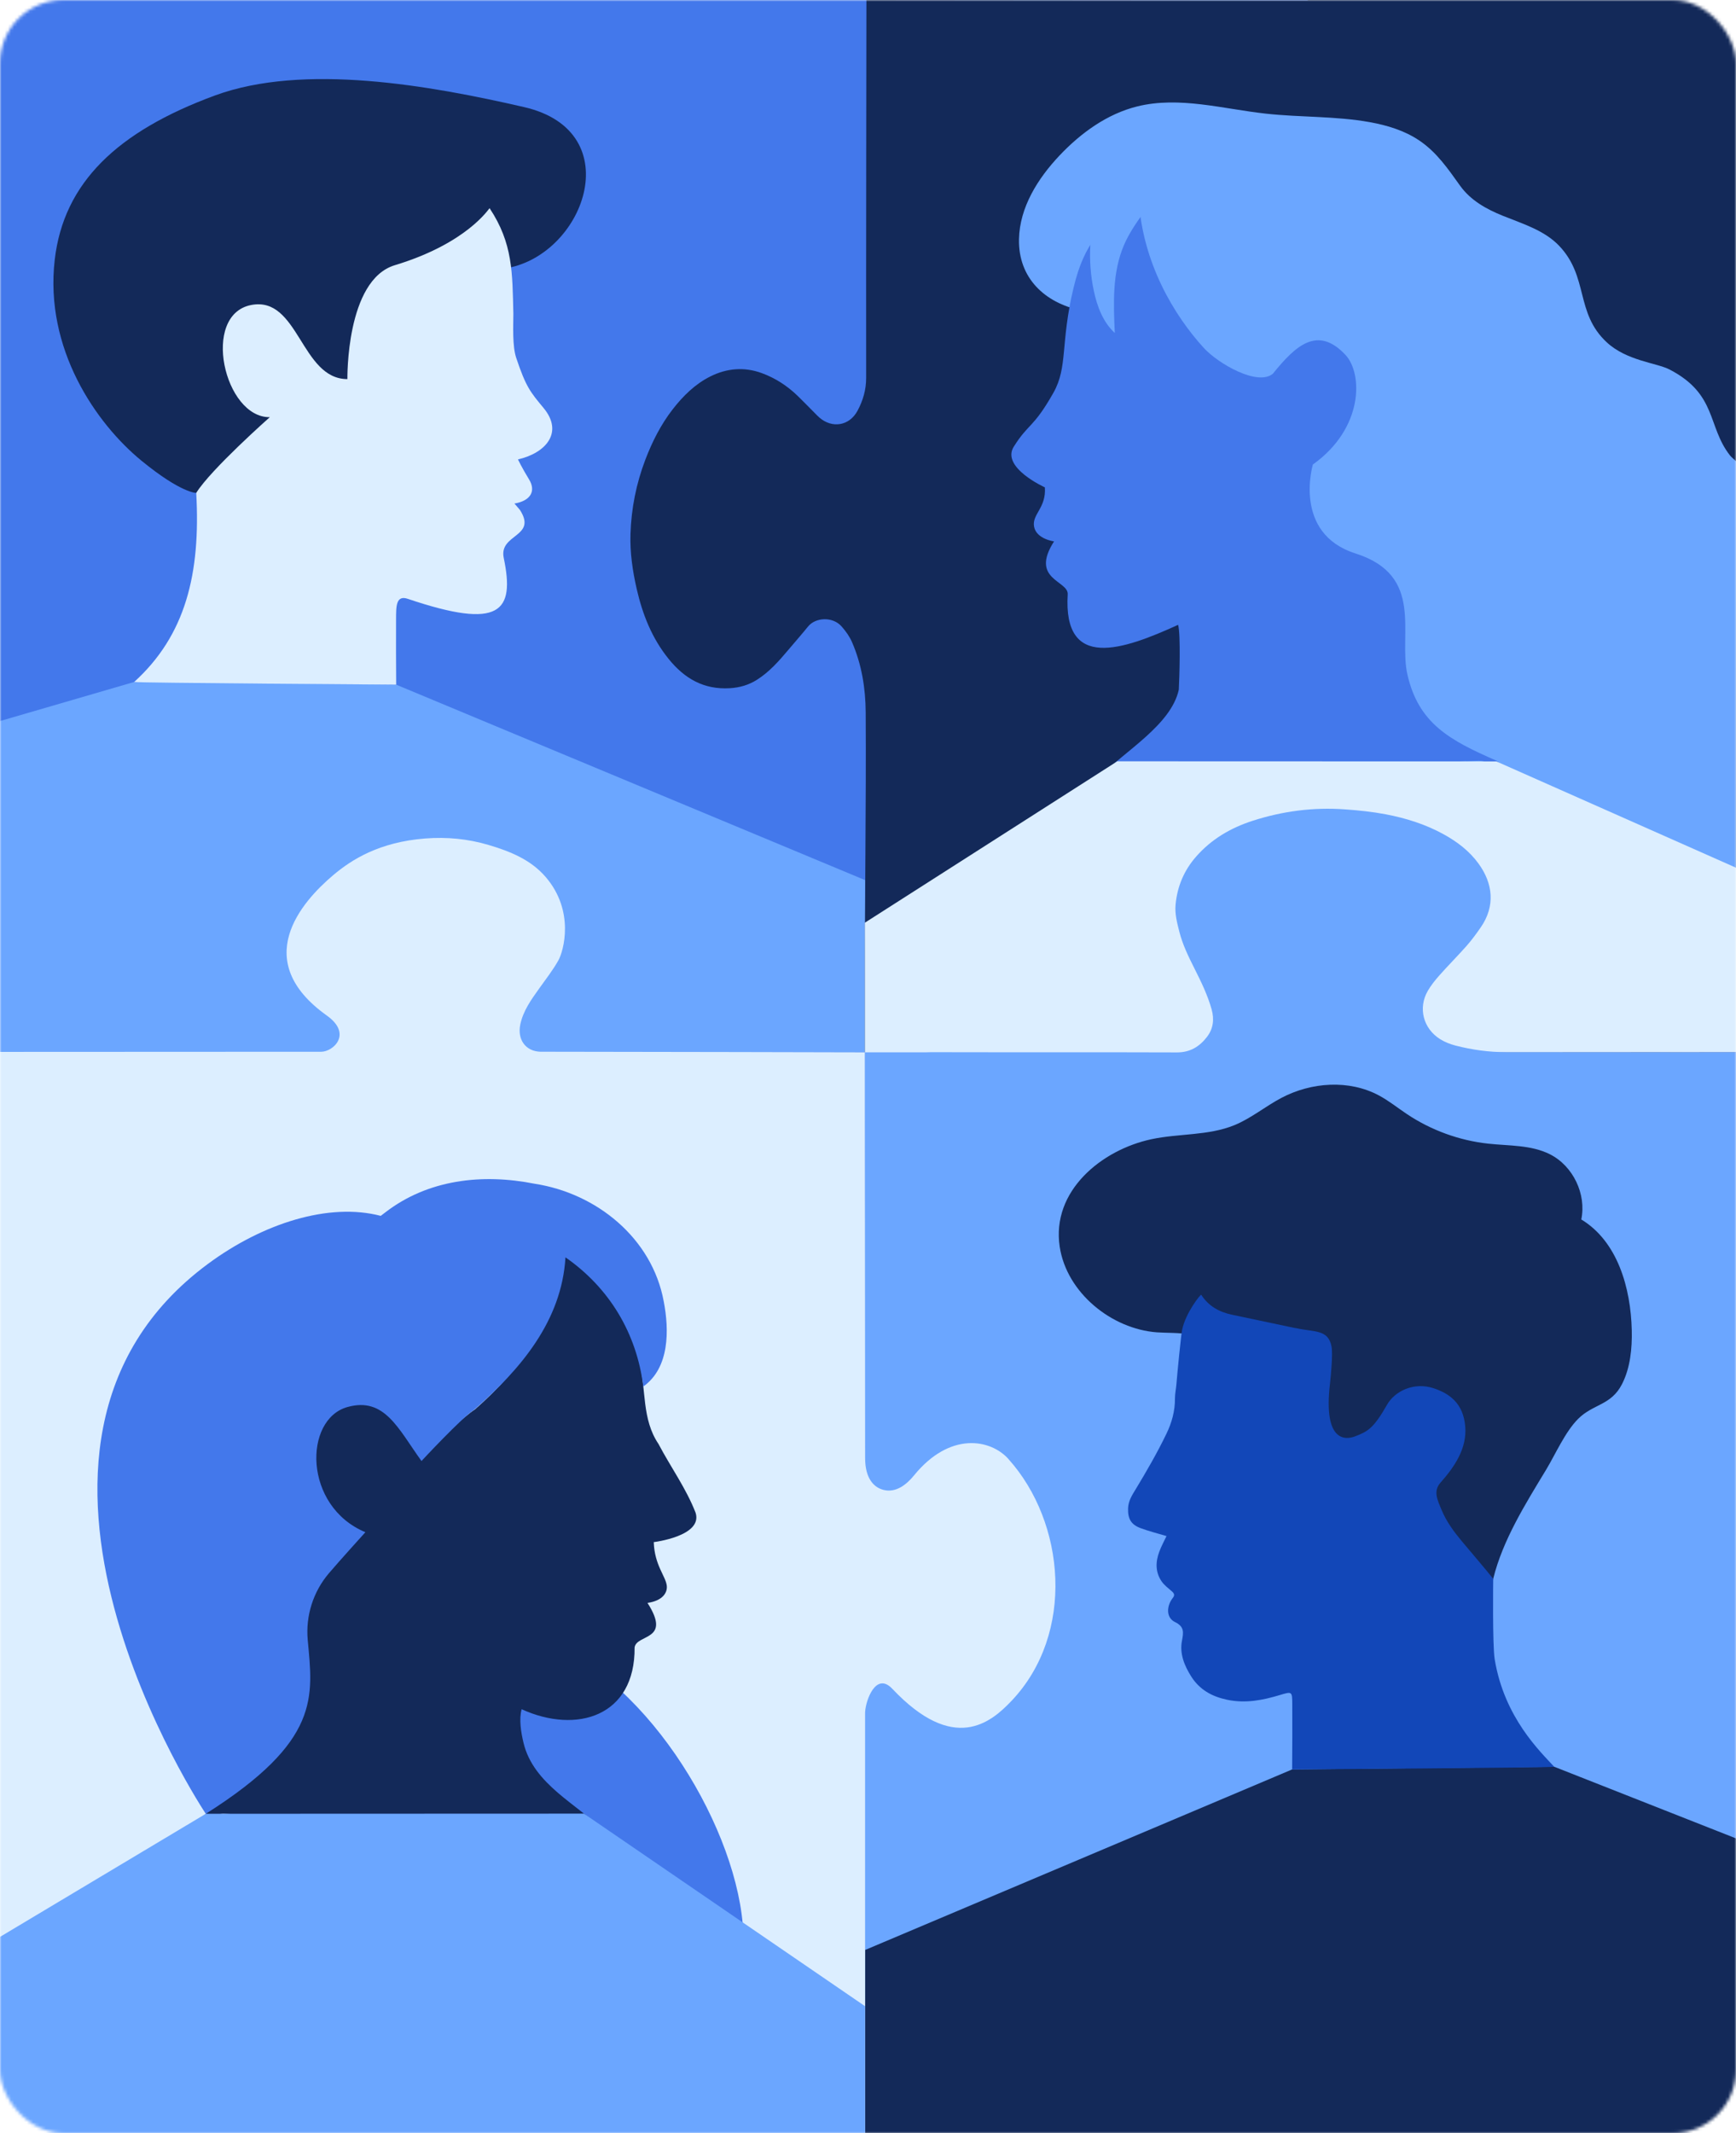 <svg width="548" height="673" viewBox="0 0 548 673" fill="none" xmlns="http://www.w3.org/2000/svg">
<mask id="mask0_2882_21128" style="mask-type:alpha" maskUnits="userSpaceOnUse" x="0" y="0" width="548" height="673">
<rect width="548" height="673" rx="20" fill="#D9D9D9"/>
</mask>
<g mask="url(#mask0_2882_21128)">
<rect x="-1" width="549" height="673" fill="#4378EB"/>
<path d="M273.5 332C178.436 332.296 -0.942 331.859 -0.942 331.859C-0.885 288.259 -1.122 271.342 -0.897 227.749L42.351 215.158L125.052 216.001L273.082 277.67C273.082 277.67 273.5 333.101 273.5 332Z" fill="#6BA6FF"/>
<path d="M158.891 84.765C184.202 81.392 199.044 41.52 165.442 33.789C135.687 26.946 95.881 19.814 67.796 30.145C36.943 41.507 20.116 57.684 17.284 81.882C13.995 110.012 30.276 133.598 44.739 145.417C57.237 155.627 61.945 155.511 61.945 155.511C70.191 155.311 85.29 158.691 92.972 155.684C101.745 153.032 109.933 149.022 115.341 141.31C130.671 122.681 141.897 100.228 160.888 85.371" fill="#132959"/>
<path d="M42.352 215.158C58.594 200.423 63.359 180.996 61.946 155.504C66.513 148.121 85.17 131.616 85.17 131.616C70.771 131.802 63.385 99.34 79.267 96.23C94.315 93.288 94.951 119.604 109.665 119.604C109.665 119.604 109.138 88.345 124.629 83.671C147.351 76.809 154.281 65.866 154.545 65.679C161.924 76.803 161.731 86.008 162.052 99.024C162.033 102.957 161.712 109.221 162.958 112.922C165.996 121.986 167.338 123.608 171.583 128.713C177.929 136.347 172.463 142.868 163.51 144.947C163.51 144.947 164.66 147.419 167.004 151.249C169.188 154.809 167.672 157.963 162.386 158.871C162.386 158.871 163.465 160.062 164.133 160.892C169.682 169.525 157.415 168.36 159.015 176.026C162.54 192.93 158.083 198.846 128.72 188.926C124.957 187.658 125.04 191.373 125.021 195.383C124.995 201.112 125.001 210.279 125.059 216.001C125.059 216.001 42.647 215.448 42.358 215.158H42.352Z" fill="#DCEEFF"/>
<path d="M549 0H412.824V0.11C363.821 0.11 322.503 0 273.5 0C273.5 0 273.363 86.006 273.414 119.248C273.414 122.999 272.41 126.408 270.677 129.618C268.101 134.381 262.666 135.257 258.602 131.693C258.074 131.229 257.597 130.714 257.101 130.217C255.369 128.477 253.656 126.711 251.898 124.997C248.6 121.787 244.814 119.306 240.486 117.721C234.922 115.678 229.402 116.174 224.205 118.778C219.44 121.162 215.659 124.887 212.4 129.064C208.646 133.884 205.902 139.298 203.726 144.995C200.834 152.568 199.269 160.431 199.024 168.512C198.844 174.351 199.681 180.113 200.989 185.817C202.837 193.866 205.786 201.349 211.055 207.871C216.071 214.084 222.151 217.609 230.375 217.125C233.531 216.939 236.351 216.101 238.947 214.464C242.843 212.002 245.863 208.573 248.807 205.08C250.912 202.586 253.07 200.131 255.131 197.604C257.423 194.801 262.846 194.414 265.693 197.669C267.026 199.196 268.159 200.769 268.958 202.599C272.023 209.656 273.221 217.158 273.273 224.73C273.453 253.996 272.955 283.234 273 312.5C273 314.756 273 332 273 332C273 332 289.18 332.204 294.312 332.217C320.266 332.281 346.226 332.197 372.18 332.288C376.372 332.301 379.348 330.451 381.718 327.357C383.682 324.799 384.043 321.847 383.167 318.708C381.905 314.171 379.844 309.989 377.744 305.812C375.851 302.055 373.99 298.278 372.946 294.18C372.225 291.357 371.478 288.502 371.755 285.563C372.302 279.821 374.46 274.742 378.298 270.392C383.16 264.888 389.253 261.35 396.15 259.126C405.662 256.065 415.38 254.795 425.408 255.524C429.722 255.839 433.992 256.265 438.236 257.07C444.689 258.301 450.91 260.241 456.681 263.431C460.906 265.764 464.692 268.639 467.597 272.583C472.305 278.989 472.949 286.13 468.37 292.762C466.979 294.772 465.523 296.764 463.907 298.594C461.125 301.746 458.143 304.717 455.341 307.862C453.95 309.422 452.611 311.084 451.567 312.882C448.483 318.212 450.08 324.741 455.547 328.137C457.009 329.046 458.69 329.703 460.365 330.129C465.575 331.469 470.881 332.204 476.272 332.21C493.692 332.236 534 332 540 332C544 332 548 332 548 332C548 260.778 549 0.013 549 0.013V0Z" fill="#132959"/>
<path d="M548 145.5C547.493 145.024 546.465 144.155 546.086 143.666C538.887 134.461 542.117 124.4 527.005 116.566C522.947 114.461 513.454 113.868 507.115 107.92C497.206 98.625 501.554 87.45 492.209 77.588C487.54 72.67 480.719 70.623 474.432 68.093C469.223 66.001 464.233 63.233 460.9 58.585C457.104 53.294 453.546 48.035 447.978 44.295C443.354 41.185 437.901 39.538 432.429 38.546C421.614 36.589 410.503 37.059 399.579 35.855C386.014 34.362 372.226 30.294 358.976 33.577C349.471 35.933 341.192 41.945 334.455 49.065C327.583 56.326 321.874 65.435 321.662 75.438C321.405 87.791 329.889 95.535 341.16 97.917L409.231 154.004C411.723 183.146 420.426 213.027 436.443 237.476C444.574 249.887 455.685 260.045 467.316 269.237C484.881 283.116 504.354 295.289 526.081 300.606C533.043 302.312 541.051 303.265 547.949 301.784L548 145.5Z" fill="#6BA6FF"/>
<path d="M347.954 246.025C350.51 243.501 353.529 242.858 357.112 242.935C365.468 243.115 373.843 242.967 382.205 242.716C391.305 242.439 400.374 241.39 409.487 241.416C428.453 240.933 447.431 240.868 466.383 240.012C471.695 239.703 474.495 245.619 479.202 247.48C479.947 246.308 472.966 240.238 472.382 239.987C457.43 233.491 447.829 228.168 444.297 212.918C441.323 200.076 449.891 181.614 427.881 174.61C407.952 168.269 414.432 146.55 414.432 146.55C430.527 135.079 430.199 117.821 424.728 111.976C415.877 102.513 408.89 109.143 401.819 117.892C397.06 121.934 384.562 114.769 379.976 109.742C370.644 99.526 360.651 82.95 359.463 62.879C347.652 71.016 342.27 76.777 338.924 90.636C334.653 108.339 337.177 115.696 332.521 123.93C326.182 135.137 324.711 133.444 320.017 140.918C315.893 147.477 329.83 153.76 329.83 153.76C330.305 160.281 325.694 162.238 326.426 166.164C327.158 170.091 332.727 170.806 332.727 170.806C324.988 182.882 337.312 183.139 337.042 187.51C335.552 211.676 354.441 205.077 371.897 197.127C372.757 200.307 372.289 214.18 372.109 217.585C369.675 228.786 354.884 237.025 347.094 245.149C347.383 245.432 347.678 245.722 347.967 246.005L347.954 246.025Z" fill="#4378EB"/>
<path d="M472.367 240.224L352.694 240.186L273 291.111L273.006 332.186L548 332V273.757L472.367 240.224Z" fill="#DCEEFF"/>
<path d="M346.897 63.059C343.827 72.258 343.262 82.281 345.285 91.763C346.332 96.687 348.194 101.663 351.906 105.056C351.47 95.709 351.097 85.982 354.777 77.382C356.318 73.777 358.521 70.507 360.827 67.334C362.356 65.228 364.019 62.77 363.415 60.233C363.004 58.508 361.553 57.156 359.902 56.5C358.252 55.843 356.428 55.791 354.661 55.927C352.131 56.126 349.254 57.002 348.335 59.377" fill="#6BA6FF"/>
<path d="M548 332C548 332 527.48 331.994 527.442 331.994C510.069 331.968 492.696 331.974 475.324 331.949C469.948 331.942 464.656 331.208 459.46 329.869C457.797 329.438 456.114 328.782 454.656 327.88C449.204 324.488 447.618 317.967 450.687 312.643C451.728 310.841 453.064 309.187 454.451 307.629C457.238 304.494 460.212 301.52 462.993 298.372C464.605 296.544 466.056 294.555 467.443 292.546C472.016 285.922 471.368 278.79 466.673 272.391C463.783 268.445 460 265.581 455.787 263.25C450.032 260.064 443.828 258.126 437.393 256.897C433.167 256.092 428.909 255.661 424.6 255.352C414.6 254.625 404.909 255.893 395.423 258.95C388.544 261.171 382.462 264.705 377.62 270.203C373.786 274.548 371.64 279.62 371.095 285.356C370.812 288.291 371.563 291.143 372.283 293.963C373.323 298.063 375.179 301.829 377.067 305.582C379.161 309.747 381.216 313.931 382.475 318.463C383.348 321.598 382.989 324.546 381.03 327.101C378.667 330.185 375.699 332.039 371.518 332.026C345.636 331.936 319.747 332.019 293.865 331.955C293.377 331.955 292.895 331.968 292.42 331.994H272.941L273.018 366.375C272.992 397.641 272.857 461.839 273.037 462.618C273.39 464.195 272.999 542.015 272.999 542.948C272.999 572.888 273.005 673 273.005 673H547.91L548 332Z" fill="#6BA6FF"/>
<path d="M383.752 426.647C381.337 419.65 371.183 420.789 365.159 420.338C350.901 419.276 336.727 407.87 334.518 393.354C331.827 375.703 347.767 362.745 363.509 359.404C372.185 357.563 381.459 358.341 389.673 354.975C394.972 352.799 399.448 349.033 404.516 346.368C413.969 341.386 425.876 340.562 435.292 345.609C438.413 347.282 441.187 349.529 444.135 351.492C451.772 356.591 460.641 359.816 469.767 360.813C476.382 361.534 483.37 361.174 489.304 364.186C496.574 367.875 500.826 376.733 499.163 384.734C510.601 391.635 514.795 406.325 515.097 419.701C515.225 425.385 514.647 431.513 512.033 436.65C508.578 443.429 502.939 442.888 498.199 447.607C494.063 451.733 491.051 458.73 488.039 463.719C481.591 474.379 474.359 485.863 471.36 498.1C469.273 506.617 473.8 514.148 463.216 517.444C459.684 518.545 455.76 517.135 452.928 514.753C450.095 512.372 448.149 509.121 446.248 505.941C443.994 502.162 441.965 497.077 438.875 493.935C436.403 491.425 432.729 489.339 429.91 487.163C419.499 479.104 409.409 470.311 401.985 459.309C395.64 449.905 391.459 439.225 387.586 428.559" fill="#132959"/>
<path d="M273 673C366.112 673.29 540.698 673.013 548 673C548 673 548.231 623.419 548 580C548.09 580.032 548 579.897 548 580L490.648 557.406C490.648 557.406 490.59 557.387 490.558 557.387L407.953 558.23C407.921 558.23 407.825 558.256 407.857 558.25C407.953 558.23 273.102 615.194 273.102 615.194L273 673Z" fill="#132959"/>
<path d="M490.595 557.387C486.189 552.572 474.873 541.938 471.829 523.495C471.09 519.041 471.36 498.1 471.36 498.1C468.675 494.727 464.257 489.61 461.495 486.294C458.945 483.237 456.595 480.082 455.06 476.362C453.775 473.259 452.324 470.465 454.726 467.755C459.215 462.696 463.107 456.921 462.529 450.04C461.913 442.669 457.488 439.612 452.51 437.97C446.383 435.949 440.301 438.852 437.848 443.178C433.558 450.735 431.689 451.649 427.733 453.168C424.9 454.256 417.656 455.203 419.827 436.592C420.109 434.172 420.771 427.188 420.315 424.793C419.281 419.36 414.881 420.306 409.371 419.064C409.03 418.987 408.677 418.961 408.337 418.89C401.857 417.525 395.376 416.148 388.89 414.783C384.85 413.933 381.478 412.06 379.192 408.488C379.031 408.23 374.234 414.191 373.142 419.618C372.808 421.278 371.671 432.827 371.35 436.766C371.228 438.266 370.888 439.76 370.894 441.253C370.914 445.186 369.905 448.823 368.203 452.338C365.313 458.331 361.993 464.067 358.55 469.757C357.42 471.624 356.168 473.497 356.097 475.853C355.994 479.091 356.977 480.964 360.002 482.097C362.686 483.102 365.493 483.79 368.229 484.614C367.49 486.191 366.591 487.82 365.949 489.552C364.748 492.757 364.677 495.995 366.688 498.918C367.516 500.128 368.775 501.055 369.905 502.04C370.65 502.684 370.907 503.276 370.233 504.106C369.944 504.467 369.68 504.866 369.468 505.278C368.21 507.769 368.492 510.563 370.888 511.734C373.861 513.183 373.637 514.921 373.11 517.631C372.32 521.68 373.849 525.465 376.006 528.883C378.627 533.035 382.461 535.211 387.284 536.241C393.109 537.49 398.568 536.415 404.047 534.76C407.849 533.614 407.907 533.608 407.926 537.625C407.952 543.354 407.945 552.521 407.887 558.243C407.887 558.243 490.3 557.69 490.589 557.4L490.595 557.387Z" fill="#1247B8"/>
<path d="M318.315 460.281C312.663 454.005 299.825 451.623 288.547 465.457C286.222 468.309 282.908 471.025 278.958 470.066C275.869 469.319 273.095 466.461 273.095 460.037C273.095 424.98 273 332 273 332C273 332 196.662 331.82 173.092 331.814C172.276 331.814 171.46 331.826 170.645 331.814C165.918 331.717 163.252 327.958 164.241 323.22C165.16 318.83 167.71 315.373 170.189 311.884C172.276 308.949 174.504 306.129 176.277 302.968C177.895 300.078 181.505 287.455 172.269 276.704C167.53 271.188 161.011 268.6 154.248 266.585C147.723 264.641 141.024 264.01 134.268 264.532C119.638 265.658 110.891 271.291 105.245 276.048C94.969 284.712 78.945 303.136 103.177 320.407C111.359 326.239 105.142 331.82 101.398 331.82C100.229 331.82 99.067 331.82 97.898 331.82C74.681 331.82 -0.943 331.865 -0.943 331.865V381.882C-0.943 417.081 -0.943 452.286 -0.936 487.485H-0.949V672.858H273.088C273.088 672.858 273.088 552.257 273.088 542.826C273.088 542.736 273.088 542.646 273.088 542.562V540.869C273.088 540.586 273.088 540.303 273.101 540.026C273.294 536.434 276.512 527.338 281.662 532.79C301.084 553.338 312.753 543.489 319.246 536.672C339.47 515.455 336.355 480.333 318.309 460.294L318.315 460.281Z" fill="#DCEEFF"/>
<path d="M169.579 517.278C202.243 527.249 231.542 573.906 234.458 607.032C234.83 627.644 214.722 626.363 201.819 617.19C109.882 570.932 121.089 480.425 171.647 518.089" fill="#4378EB"/>
<path d="M189.391 578.271C186.835 575.747 183.816 575.104 180.232 575.181C171.877 575.361 163.502 575.213 155.14 574.962C146.039 574.685 136.971 573.636 127.858 573.662C108.892 573.179 89.914 573.115 70.962 572.258C65.65 571.949 62.85 577.865 58.142 579.726C57.397 578.554 58.284 578.213 58.765 577.788C70.197 566.89 84.012 558.283 93.048 545.164C99.766 533.828 95.861 520.162 96.465 507.931C99.837 498.552 107.107 492.224 112.842 484.519C93.652 479.852 88.007 448.187 105.764 439.735C115.34 434.173 128.461 441.383 135.539 450.131C140.298 454.174 145.982 447.138 149.919 444.66C164.587 431.862 176.706 415.196 177.901 395.125C189.712 403.262 198.048 415.898 201.876 429.635C203.989 438.39 202.563 447.711 207.861 455.551C211.683 462.819 216.615 469.597 219.582 477.271C221.914 484.66 206.371 486.527 206.371 486.527C206.609 493.866 210.199 497.316 210.488 500.342C210.694 502.427 209.249 505.009 204.393 505.704C212.132 517.78 200.945 515.424 200.322 519.763C200.527 541.43 182.114 547.192 164.658 539.248C163.797 542.428 164.459 546.529 165.255 549.844C168.428 563.092 182.48 569.284 190.27 577.408C189.981 577.691 189.686 577.981 189.397 578.264L189.391 578.271Z" fill="#132959"/>
<path d="M203.064 437.424C200.977 420.661 192.379 406.334 178.5 396.678C177.305 416.749 164.356 431.965 149.687 444.762C145.763 447.247 133.053 460.939 133.053 460.939C125.699 450.762 121.409 440.636 109.682 443.906C95.81 447.775 95.688 475.198 115.34 483.399C115.34 483.399 107.017 492.591 103.806 496.37C98.86 502.195 96.452 509.772 97.139 517.387C98.764 535.289 101.404 549.181 64.963 572.239C64.963 572.239 -12.472 456.478 65.65 398.742C83.055 385.881 103.876 379.328 120.183 383.596C120.183 383.596 120.658 383.248 121.608 382.514C135.076 372.118 152.224 370.168 168.8 373.47C188.299 376.463 205.851 390.612 209.518 410.587C211.272 419.631 211.374 431.553 203.064 437.437V437.424Z" fill="#4378EB"/>
<path d="M64.972 572.233L184.332 572.188L273.096 632.955V674H-0.5L-0.941 611.635L64.972 572.233Z" fill="#6BA6FF"/>
</g>
</svg>
